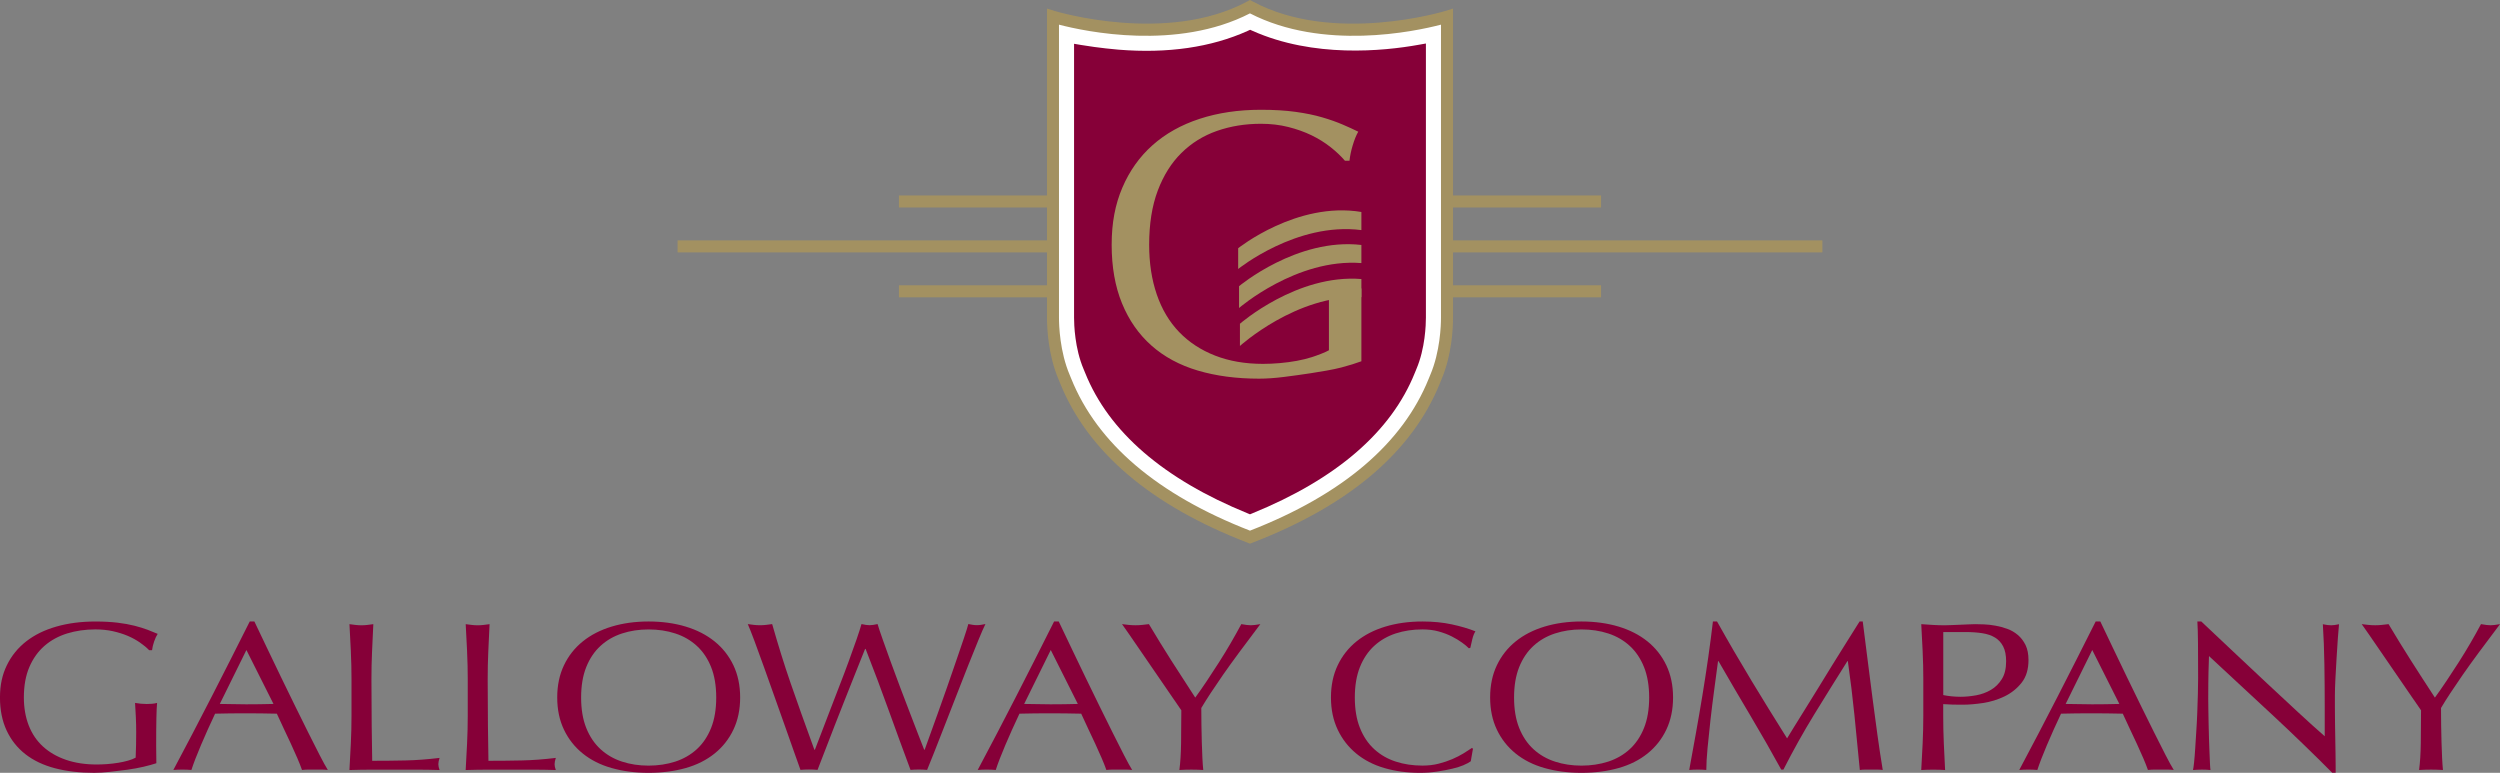 <svg xmlns="http://www.w3.org/2000/svg" id="Layer_2" data-name="Layer 2" viewBox="0 0 795.95 246.04"><rect x="0" y="0" width="795.95" height="246.04" fill="#808080" stroke="none"/><defs><style>      .cls-1 {        fill: #860038;      }      .cls-2 {        fill: #a39161;      }      .cls-3 {        fill: #fff;        isolation: isolate;      }    </style></defs><g id="Layer_1-2" data-name="Layer 1"><g><g><path class="cls-1" d="M44.57,204.58c-1.17-.81-2.46-1.52-3.89-2.13-1.42-.61-3.01-1.1-4.74-1.49-1.74-.38-3.59-.57-5.56-.57-3.21,0-6.21.43-8.98,1.28-2.77.86-5.18,2.17-7.23,3.95-2.05,1.78-3.65,4.03-4.82,6.75-1.17,2.72-1.75,5.95-1.75,9.69,0,3.29.52,6.26,1.55,8.91,1.04,2.66,2.55,4.9,4.55,6.72,1.99,1.82,4.43,3.23,7.3,4.22,2.87.99,6.12,1.49,9.75,1.49,1.09,0,2.23-.04,3.42-.13,1.19-.09,2.34-.23,3.46-.41,1.11-.18,2.15-.4,3.11-.68.96-.27,1.77-.58,2.45-.95.06-1.35.1-2.7.13-4.05.03-1.35.04-2.72.04-4.12,0-1.57-.04-3.15-.11-4.73-.07-1.58-.16-3.09-.25-4.53,1.28.23,2.52.34,3.7.34.56,0,1.13-.02,1.69-.07.56-.04,1.1-.14,1.62-.27-.1,1.04-.18,2.67-.22,4.9-.05,2.23-.07,5.17-.07,8.82,0,.9,0,1.81.03,2.74.02.92.03,1.83.03,2.74-1.09.36-2.45.73-4.08,1.12-1.63.38-3.37.7-5.2.95-1.84.25-3.68.47-5.51.67-1.84.2-3.51.31-5.01.31-4.61,0-8.76-.48-12.47-1.45-3.7-.97-6.85-2.47-9.44-4.49-2.59-2.03-4.58-4.55-5.98-7.57-1.4-3.02-2.1-6.51-2.1-10.47s.72-7.24,2.18-10.24c1.45-2.99,3.5-5.53,6.14-7.6,2.64-2.07,5.84-3.65,9.6-4.73,3.76-1.08,7.91-1.62,12.47-1.62,2.64,0,4.99.13,7.03.37,2.05.25,3.86.58,5.44.98,1.58.41,2.97.84,4.16,1.29,1.19.45,2.25.88,3.19,1.29-.41.63-.79,1.44-1.13,2.43-.34.99-.56,1.92-.66,2.77h-.93c-.78-.81-1.75-1.62-2.92-2.43Z"></path><path class="cls-1" d="M104.39,245.14c-.73-.08-1.41-.12-2.06-.12h-4.12c-.65,0-1.33.04-2.06.12-.36-1.04-.85-2.29-1.48-3.75-.62-1.46-1.31-3-2.06-4.6-.75-1.6-1.51-3.22-2.29-4.87-.78-1.64-1.5-3.21-2.18-4.7-1.66-.04-3.34-.07-5.05-.09-1.71-.02-3.42-.03-5.13-.03-1.61,0-3.19,0-4.74.03-1.55.02-3.13.05-4.74.09-1.66,3.51-3.16,6.86-4.51,10.04-1.35,3.18-2.36,5.8-3.03,7.88-.88-.08-1.84-.12-2.88-.12s-1.99.04-2.87.12c4.2-7.88,8.29-15.71,12.28-23.5,3.99-7.79,8-15.71,12.04-23.77h1.48c1.24,2.61,2.59,5.44,4.04,8.47,1.45,3.04,2.93,6.11,4.43,9.22,1.5,3.11,3,6.19,4.51,9.25,1.5,3.06,2.91,5.91,4.23,8.54,1.32,2.63,2.51,4.99,3.57,7.06,1.06,2.07,1.93,3.65,2.6,4.73ZM69.97,224.12c1.35,0,2.74.02,4.2.06,1.45.04,2.85.06,4.2.06,1.45,0,2.9,0,4.35-.03,1.45-.02,2.9-.05,4.35-.09l-8.62-17.17-8.47,17.17Z"></path><path class="cls-1" d="M111.71,207.47c-.14-2.86-.29-5.78-.45-8.75.67.1,1.32.18,1.94.25.62.07,1.24.11,1.86.11s1.24-.04,1.86-.11c.62-.07,1.27-.16,1.94-.25-.15,2.98-.29,5.9-.41,8.76-.13,2.86-.19,5.78-.19,8.76,0,5.68.03,10.61.08,14.78.05,4.17.11,7.9.16,11.2,3.68,0,7.2-.04,10.57-.11,3.37-.07,6.99-.34,10.88-.81-.26.81-.39,1.49-.39,2.03,0,.5.13,1.1.39,1.83-2.38-.08-4.77-.12-7.15-.12h-14.34c-2.31,0-4.71.04-7.21.12.16-2.79.32-5.63.45-8.52.14-2.88.21-5.81.21-8.79v-11.62c0-2.97-.07-5.89-.21-8.75Z"></path><path class="cls-1" d="M148.72,207.47c-.14-2.86-.29-5.78-.45-8.75.67.1,1.32.18,1.94.25.62.07,1.24.11,1.86.11s1.24-.04,1.86-.11c.62-.07,1.27-.16,1.94-.25-.15,2.98-.29,5.9-.41,8.76-.13,2.86-.19,5.78-.19,8.76,0,5.68.03,10.61.08,14.78.05,4.17.11,7.9.16,11.2,3.68,0,7.2-.04,10.57-.11,3.37-.07,6.99-.34,10.88-.81-.26.81-.39,1.49-.39,2.03,0,.5.13,1.1.39,1.83-2.38-.08-4.77-.12-7.15-.12h-14.34c-2.31,0-4.71.04-7.21.12.16-2.79.32-5.63.45-8.52.14-2.88.21-5.81.21-8.79v-11.62c0-2.97-.07-5.89-.21-8.75Z"></path><path class="cls-1" d="M179.55,211.82c1.42-2.99,3.42-5.53,5.99-7.6,2.56-2.07,5.64-3.65,9.21-4.73,3.58-1.08,7.49-1.62,11.74-1.62s8.24.54,11.82,1.62c3.58,1.08,6.65,2.66,9.21,4.73,2.56,2.07,4.56,4.61,5.99,7.6,1.42,3,2.14,6.41,2.14,10.24s-.71,7.24-2.14,10.24c-1.43,3-3.42,5.53-5.99,7.6-2.57,2.07-5.64,3.62-9.21,4.63-3.58,1.01-7.52,1.52-11.82,1.52s-8.16-.51-11.74-1.52c-3.58-1.01-6.65-2.56-9.21-4.63-2.57-2.07-4.56-4.6-5.99-7.6-1.43-3-2.14-6.41-2.14-10.24s.71-7.24,2.14-10.24ZM226.4,212.38c-1.09-2.72-2.61-4.98-4.55-6.75-1.95-1.78-4.23-3.1-6.85-3.95-2.62-.86-5.46-1.28-8.52-1.28s-5.82.43-8.44,1.28c-2.62.86-4.9,2.17-6.84,3.95-1.95,1.78-3.46,4.03-4.55,6.75-1.09,2.73-1.63,5.96-1.63,9.7s.54,6.97,1.63,9.69c1.09,2.73,2.61,4.98,4.55,6.76,1.94,1.78,4.23,3.1,6.84,3.95,2.62.86,5.43,1.28,8.44,1.28s5.9-.43,8.52-1.28c2.62-.86,4.9-2.17,6.85-3.95,1.94-1.78,3.46-4.03,4.55-6.76,1.09-2.72,1.63-5.96,1.63-9.69s-.54-6.97-1.63-9.7Z"></path><path class="cls-1" d="M252.96,239.8c-.85-2.43-1.83-5.18-2.91-8.25-1.09-3.06-2.23-6.27-3.42-9.63-1.19-3.36-2.33-6.56-3.42-9.6-1.09-3.04-2.09-5.78-2.99-8.21-.91-2.43-1.62-4.23-2.14-5.41.67.1,1.32.18,1.94.25.62.07,1.27.11,1.94.11s1.32-.04,1.94-.11c.62-.07,1.27-.16,1.94-.25.98,3.42,1.94,6.64,2.87,9.63.93,3,1.93,6.04,2.99,9.12,1.06,3.09,2.2,6.33,3.42,9.73,1.22,3.4,2.6,7.24,4.16,11.52h.16c.47-1.22,1.11-2.89,1.94-5.03.83-2.14,1.74-4.5,2.72-7.1.98-2.59,2.02-5.28,3.11-8.08,1.09-2.79,2.1-5.46,3.03-8.01.93-2.55,1.76-4.87,2.49-6.96.72-2.1,1.24-3.71,1.55-4.83,1.04.24,1.89.36,2.56.36s1.53-.12,2.56-.36c.36,1.22.92,2.88,1.67,5,.75,2.12,1.59,4.47,2.53,7.06.93,2.59,1.93,5.28,2.99,8.07,1.06,2.79,2.08,5.47,3.07,8.04.98,2.57,1.88,4.89,2.68,6.96.8,2.07,1.44,3.7,1.9,4.87h.16c.36-.99.92-2.53,1.67-4.63.75-2.1,1.61-4.46,2.56-7.1.96-2.64,1.94-5.41,2.95-8.31,1.01-2.91,1.97-5.68,2.87-8.31.91-2.64,1.71-4.99,2.41-7.06.7-2.07,1.18-3.61,1.44-4.6.47.1.92.18,1.36.25.44.07.89.11,1.36.11s.92-.04,1.36-.11c.44-.07.89-.16,1.36-.25-.52,1.04-1.27,2.75-2.25,5.14-.98,2.39-2.09,5.11-3.3,8.18-1.22,3.06-2.49,6.31-3.81,9.73-1.32,3.42-2.59,6.68-3.81,9.77-1.22,3.09-2.31,5.86-3.26,8.31-.96,2.46-1.67,4.22-2.14,5.31-.83-.08-1.71-.12-2.64-.12s-1.81.04-2.64.12c-2.33-6.26-4.64-12.56-6.92-18.89-2.28-6.33-4.74-12.88-7.38-19.63h-.16c-.41,1.04-.97,2.42-1.67,4.16-.7,1.73-1.48,3.68-2.33,5.84-.86,2.16-1.77,4.48-2.76,6.96-.98,2.48-1.97,4.98-2.95,7.5-.98,2.52-1.94,5-2.87,7.43-.93,2.43-1.79,4.64-2.56,6.62-.83-.08-1.74-.12-2.72-.12s-1.89.04-2.72.12c-.41-1.13-1.05-2.91-1.9-5.34Z"></path><path class="cls-1" d="M360.48,245.14c-.73-.08-1.41-.12-2.06-.12h-4.12c-.65,0-1.33.04-2.06.12-.36-1.04-.85-2.29-1.48-3.75-.62-1.46-1.31-3-2.06-4.6-.75-1.6-1.51-3.22-2.29-4.87-.78-1.64-1.5-3.21-2.18-4.7-1.66-.04-3.34-.07-5.05-.09-1.71-.02-3.42-.03-5.13-.03-1.61,0-3.19,0-4.74.03-1.55.02-3.13.05-4.74.09-1.66,3.51-3.16,6.86-4.51,10.04-1.35,3.18-2.36,5.8-3.03,7.88-.88-.08-1.84-.12-2.88-.12s-1.99.04-2.87.12c4.2-7.88,8.29-15.71,12.28-23.5,3.99-7.79,8-15.71,12.04-23.77h1.48c1.24,2.61,2.59,5.44,4.04,8.47,1.45,3.04,2.93,6.11,4.43,9.22,1.5,3.11,3,6.19,4.51,9.25,1.5,3.06,2.91,5.91,4.23,8.54,1.32,2.63,2.51,4.99,3.57,7.06s1.93,3.65,2.6,4.73ZM326.06,224.12c1.35,0,2.74.02,4.2.06,1.45.04,2.85.06,4.2.06,1.45,0,2.9,0,4.35-.03,1.45-.02,2.9-.05,4.35-.09l-8.62-17.17-8.47,17.17Z"></path><path class="cls-1" d="M373.82,222.81c-1.01-1.46-2.12-3.09-3.34-4.87-1.22-1.78-2.5-3.65-3.85-5.61-1.35-1.96-2.63-3.83-3.85-5.61-1.22-1.78-2.32-3.38-3.3-4.8-.98-1.42-1.74-2.49-2.25-3.21.72.1,1.44.18,2.14.25.7.07,1.41.11,2.14.11s1.44-.04,2.14-.11c.7-.07,1.41-.16,2.14-.25,2.33,3.92,4.7,7.77,7.11,11.56,2.41,3.78,4.96,7.73,7.64,11.83,1.19-1.62,2.43-3.4,3.72-5.34,1.29-1.94,2.59-3.92,3.88-5.95,1.3-2.03,2.54-4.07,3.73-6.12,1.19-2.05,2.3-4.04,3.34-5.98,1.29.24,2.3.36,3.03.36s1.74-.12,3.03-.36c-2.49,3.29-4.72,6.26-6.68,8.92-1.97,2.66-3.7,5.07-5.21,7.23-1.5,2.16-2.82,4.11-3.96,5.85-1.14,1.74-2.12,3.3-2.95,4.7,0,1.67.01,3.45.04,5.34.03,1.89.06,3.75.12,5.58.05,1.83.12,3.51.19,5.07.08,1.56.17,2.81.27,3.75-1.19-.08-2.45-.12-3.8-.12s-2.61.04-3.8.12c.31-2.34.49-5.18.54-8.52.05-3.33.08-6.83.08-10.48-.52-.77-1.28-1.88-2.29-3.35Z"></path><path class="cls-1" d="M466.06,243.58c-1.01.43-2.23.81-3.65,1.15-1.43.34-3.02.64-4.78.91-1.76.27-3.6.41-5.52.41-4.09,0-7.87-.51-11.35-1.52-3.47-1.01-6.46-2.56-8.97-4.63-2.51-2.07-4.48-4.6-5.9-7.6-1.42-3-2.14-6.41-2.14-10.24s.71-7.24,2.14-10.24c1.42-2.99,3.42-5.53,5.98-7.6,2.56-2.07,5.63-3.65,9.21-4.73,3.58-1.08,7.51-1.62,11.81-1.62,3.42,0,6.54.31,9.36.92,2.82.61,5.32,1.35,7.5,2.21-.42.63-.75,1.49-1.01,2.57-.26,1.08-.47,1.98-.62,2.7l-.47.13c-.52-.54-1.24-1.15-2.18-1.82-.93-.68-2.02-1.33-3.26-1.96-1.24-.63-2.64-1.16-4.2-1.59-1.55-.43-3.27-.64-5.13-.64-3.06,0-5.89.43-8.51,1.28-2.61.86-4.89,2.17-6.84,3.95-1.94,1.78-3.46,4.03-4.55,6.75-1.09,2.73-1.63,5.96-1.63,9.7s.54,6.97,1.63,9.69c1.09,2.73,2.6,4.98,4.55,6.76,1.94,1.78,4.22,3.1,6.84,3.95,2.62.86,5.45,1.28,8.51,1.28,1.86,0,3.59-.2,5.17-.61,1.58-.41,3.03-.89,4.35-1.46,1.32-.57,2.51-1.18,3.57-1.83,1.06-.66,1.95-1.23,2.68-1.73l.31.27-.7,3.99c-.46.36-1.2.75-2.21,1.18Z"></path><path class="cls-1" d="M476.57,211.82c1.42-2.99,3.42-5.53,5.98-7.6,2.56-2.07,5.64-3.65,9.21-4.73,3.58-1.08,7.49-1.62,11.74-1.62s8.24.54,11.82,1.62c3.58,1.08,6.65,2.66,9.22,4.73,2.56,2.07,4.56,4.61,5.99,7.6,1.42,3,2.14,6.41,2.14,10.24s-.72,7.24-2.14,10.24c-1.43,3-3.42,5.53-5.99,7.6-2.56,2.07-5.64,3.62-9.22,4.63-3.58,1.01-7.52,1.52-11.82,1.52s-8.16-.51-11.74-1.52c-3.58-1.01-6.65-2.56-9.21-4.63-2.56-2.07-4.56-4.6-5.98-7.6-1.43-3-2.14-6.41-2.14-10.24s.71-7.24,2.14-10.24ZM523.42,212.38c-1.09-2.72-2.61-4.98-4.55-6.75-1.94-1.78-4.23-3.1-6.84-3.95-2.62-.86-5.46-1.28-8.52-1.28s-5.82.43-8.44,1.28c-2.62.86-4.9,2.17-6.84,3.95-1.94,1.78-3.46,4.03-4.55,6.75-1.09,2.73-1.63,5.96-1.63,9.7s.54,6.97,1.63,9.69c1.09,2.73,2.61,4.98,4.55,6.76,1.94,1.78,4.23,3.1,6.84,3.95,2.62.86,5.43,1.28,8.44,1.28s5.9-.43,8.52-1.28c2.62-.86,4.9-2.17,6.84-3.95,1.94-1.78,3.46-4.03,4.55-6.76,1.09-2.72,1.64-5.96,1.64-9.69s-.55-6.97-1.64-9.7Z"></path><path class="cls-1" d="M557.51,216.51c3.65,6.03,7.47,12.22,11.46,18.57.52-.86,1.27-2.08,2.25-3.68.98-1.6,2.12-3.43,3.42-5.5,1.29-2.07,2.68-4.31,4.16-6.72,1.48-2.41,2.98-4.85,4.5-7.33,1.53-2.48,3.04-4.91,4.55-7.29,1.51-2.39,2.9-4.61,4.2-6.69h1.01c.57,4.32,1.1,8.5,1.59,12.53.49,4.03,1,7.99,1.52,11.88.52,3.89,1.03,7.74,1.55,11.55.52,3.8,1.09,7.58,1.71,11.31-.62-.08-1.23-.12-1.83-.12h-3.65c-.6,0-1.2.04-1.82.12-.57-5.99-1.14-11.79-1.71-17.42-.57-5.63-1.27-11.37-2.1-17.22h-.15c-3.58,5.67-7.08,11.32-10.53,16.92-3.44,5.61-6.72,11.47-9.83,17.6h-.7c-3.11-5.67-6.36-11.36-9.75-17.06-3.39-5.7-6.8-11.52-10.22-17.46h-.15c-.36,2.79-.76,5.82-1.21,9.08-.44,3.26-.84,6.48-1.2,9.66-.36,3.17-.67,6.17-.93,8.98-.26,2.81-.39,5.12-.39,6.92-.83-.08-1.74-.12-2.72-.12s-1.89.04-2.72.12c.67-3.65,1.37-7.5,2.1-11.55.73-4.05,1.43-8.13,2.1-12.22.67-4.1,1.3-8.14,1.86-12.12s1.06-7.78,1.48-11.38h1.32c3.57,6.39,7.19,12.61,10.84,18.64Z"></path><path class="cls-1" d="M612.14,207.47c-.14-2.86-.29-5.78-.45-8.75,1.24.1,2.49.18,3.76.25,1.27.07,2.52.11,3.76.11.62,0,1.37-.02,2.25-.07.88-.05,1.77-.08,2.68-.11.91-.02,1.77-.06,2.6-.11.83-.05,1.52-.07,2.09-.07.78,0,1.73.02,2.87.07,1.14.04,2.34.18,3.61.41,1.27.22,2.52.56,3.76,1.01,1.24.45,2.37,1.1,3.38,1.96,1.01.86,1.82,1.93,2.45,3.21.62,1.29.93,2.88.93,4.77,0,2.98-.74,5.39-2.21,7.24-1.47,1.85-3.28,3.29-5.43,4.33-2.15,1.04-4.42,1.74-6.83,2.1-2.4.36-4.53.54-6.4.54-1.19,0-2.28,0-3.26-.03-.98-.02-1.99-.07-3.02-.15v3.71c0,2.97.06,5.89.19,8.77.12,2.88.26,5.71.41,8.5-1.19-.08-2.46-.12-3.8-.12s-2.61.04-3.8.12c.16-2.79.31-5.63.45-8.52.13-2.88.21-5.81.21-8.79v-11.62c0-2.97-.07-5.89-.21-8.75ZM624.2,221.84c1.6,0,3.26-.16,4.97-.47,1.7-.31,3.27-.89,4.69-1.72,1.42-.83,2.58-1.98,3.49-3.45.91-1.46,1.36-3.34,1.36-5.64,0-1.94-.31-3.51-.93-4.73-.62-1.22-1.49-2.16-2.6-2.84-1.11-.68-2.47-1.14-4.07-1.39-1.6-.25-3.41-.37-5.43-.37h-6.98v20.07c1.76.36,3.59.54,5.5.54Z"></path><path class="cls-1" d="M692.09,245.14c-.72-.08-1.41-.12-2.06-.12h-4.11c-.65,0-1.34.04-2.06.12-.36-1.04-.86-2.29-1.48-3.75-.62-1.46-1.31-3-2.06-4.6-.75-1.6-1.51-3.22-2.29-4.87-.78-1.64-1.5-3.21-2.18-4.7-1.66-.04-3.34-.07-5.05-.09-1.71-.02-3.42-.03-5.13-.03-1.61,0-3.19,0-4.74.03-1.55.02-3.13.05-4.74.09-1.66,3.51-3.16,6.86-4.51,10.04-1.34,3.18-2.36,5.8-3.03,7.88-.88-.08-1.84-.12-2.88-.12s-2,.04-2.88.12c4.2-7.88,8.29-15.71,12.28-23.5,3.99-7.79,8.01-15.71,12.05-23.77h1.48c1.24,2.61,2.59,5.44,4.04,8.47,1.45,3.04,2.93,6.11,4.43,9.22,1.5,3.11,3,6.19,4.51,9.25,1.5,3.06,2.91,5.91,4.23,8.54,1.32,2.63,2.51,4.99,3.57,7.06,1.06,2.07,1.93,3.65,2.6,4.73ZM657.66,224.12c1.35,0,2.74.02,4.2.06,1.45.04,2.85.06,4.2.06,1.45,0,2.9,0,4.35-.03,1.45-.02,2.9-.05,4.35-.09l-8.63-17.17-8.47,17.17Z"></path><path class="cls-1" d="M723.5,227.63c-6.73-6.28-13.46-12.53-20.2-18.75-.05,1.26-.1,2.95-.16,5.07-.05,2.12-.08,5-.08,8.65,0,.95.01,2.12.04,3.51.03,1.4.05,2.86.08,4.39.03,1.53.06,3.09.12,4.66.05,1.58.1,3.04.16,4.39.05,1.35.1,2.53.15,3.55.05,1.01.1,1.7.16,2.06-.83-.09-1.73-.13-2.7-.13-1.03,0-1.98.05-2.86.13.1-.45.22-1.28.35-2.5.13-1.22.24-2.67.35-4.36.1-1.69.22-3.52.35-5.5.13-1.98.24-3.96.31-5.95.08-1.98.14-3.92.19-5.81.05-1.89.08-3.58.08-5.07,0-4.32-.01-8.04-.04-11.15s-.09-5.43-.2-6.96h1.24c3.16,2.97,6.54,6.16,10.14,9.56,3.6,3.4,7.17,6.75,10.72,10.07,3.55,3.31,6.91,6.44,10.1,9.39,3.19,2.95,5.97,5.46,8.35,7.53v-9.19c0-4.73-.04-9.33-.11-13.81-.07-4.48-.24-8.7-.49-12.67,1.04.22,1.92.34,2.65.34.63,0,1.46-.11,2.5-.34-.11.99-.23,2.48-.37,4.46-.14,1.98-.27,4.1-.41,6.35-.14,2.25-.26,4.46-.37,6.62-.11,2.16-.16,3.9-.16,5.2v4.05c0,1.53.01,3.13.04,4.8.03,1.67.05,3.34.08,5.03.03,1.69.05,3.27.08,4.73.03,1.46.04,2.74.04,3.82v2.23h-1.09c-5.96-5.99-12.3-12.13-19.04-18.41Z"></path><path class="cls-1" d="M768.51,222.81c-1.01-1.46-2.12-3.09-3.34-4.87-1.22-1.78-2.5-3.65-3.85-5.61-1.34-1.96-2.63-3.83-3.85-5.61-1.22-1.78-2.32-3.38-3.3-4.8-.98-1.42-1.73-2.49-2.25-3.21.73.1,1.44.18,2.14.25.7.07,1.41.11,2.14.11s1.44-.04,2.13-.11c.7-.07,1.41-.16,2.14-.25,2.33,3.92,4.7,7.77,7.11,11.56,2.41,3.78,4.95,7.73,7.64,11.83,1.19-1.62,2.43-3.4,3.72-5.34,1.3-1.94,2.59-3.92,3.89-5.95,1.3-2.03,2.54-4.07,3.73-6.12,1.19-2.05,2.31-4.04,3.34-5.98,1.3.24,2.31.36,3.03.36s1.73-.12,3.03-.36c-2.49,3.29-4.71,6.26-6.68,8.92-1.97,2.66-3.7,5.07-5.2,7.23-1.5,2.16-2.82,4.11-3.96,5.85-1.14,1.74-2.13,3.3-2.95,4.7,0,1.67.01,3.45.04,5.34.03,1.89.07,3.75.12,5.58.05,1.83.12,3.51.19,5.07.08,1.56.17,2.81.27,3.75-1.19-.08-2.45-.12-3.8-.12s-2.61.04-3.8.12c.31-2.34.49-5.18.54-8.52.05-3.33.08-6.83.08-10.48-.52-.77-1.28-1.88-2.29-3.35Z"></path></g><g><rect class="cls-2" x="286.2" y="62.23" width="223.55" height="3.83"></rect><rect class="cls-2" x="215.73" y="76.53" width="364.48" height="3.83"></rect><rect class="cls-2" x="286.2" y="90.83" width="223.55" height="3.83"></rect><g><path class="cls-3" d="M397.97,2.18c26.64,14.32,62.73,3.15,62.73,3.15v95.82c0,5.07-.82,12.57-3.58,19.02-2.28,5.33-10.74,32.25-59.15,50.87h0c-48.4-18.62-56.86-45.54-59.14-50.87-2.76-6.45-3.58-13.94-3.58-19.02V5.33s36.08,11.17,62.72-3.15Z"></path><path class="cls-2" d="M397.06.49c-25.6,13.76-60.89,3.12-61.24,3.01l-2.48-.77v98.42c0,3.32.36,11.88,3.73,19.77l.42,1.02c8.8,21.88,28.92,39,59.8,50.88l.69.27.69-.27c30.88-11.88,51-29,59.8-50.88l.42-1.02c3.37-7.88,3.73-16.45,3.73-19.77V2.73l-2.48.77c-.35.11-35.65,10.76-61.26-3.01l-.91-.49-.91.49ZM397.97,4.26c23.21,11.93,52.27,5.82,60.81,3.59v93.3c0,2.41-.25,10.83-3.43,18.26,0,0-.45,1.1-.45,1.1-8.32,20.69-27.49,36.98-56.93,48.44-29.44-11.47-48.61-27.75-56.93-48.44l-.45-1.1c-3.18-7.44-3.43-15.86-3.43-18.26V7.85c8.54,2.23,37.59,8.34,60.8-3.59Z"></path></g><path class="cls-1" d="M397.24,9.84c-11.65,5.24-25.49,7.25-41.16,5.97h0c-.6-.05-6.04-.51-11.88-1.49l-2.24-.38v87.21c0,2.18.22,9.78,3.04,16.38-.01-.03.5,1.21.5,1.21,7.53,18.74,24.94,33.78,51.75,44.71l.72.3.72-.3c26.81-10.93,44.23-25.98,51.76-44.73,0,.01.5-1.22.5-1.22,2.81-6.57,3.03-14.18,3.03-16.35V13.85l-2.25.4c-11.44,2.06-33.51,4.22-52.93-4.42l-.78-.35-.78.35Z"></path><g><path class="cls-2" d="M433.44,73.26c-20.59-2.67-39.23,12.38-39.23,12.38v-6.61s18.75-14.98,39.23-11.54v5.77Z"></path><path class="cls-2" d="M433.44,83.76c-20.59-1.6-38.95,14.3-38.95,14.3v-6.94s18.47-15.5,38.95-13.13v5.77Z"></path><path class="cls-2" d="M433.44,94.61c-20.59-.88-38.67,15.54-38.67,15.54v-7.07s18.19-15.9,38.67-14.24v5.77Z"></path><path class="cls-2" d="M433.44,91.83v23.19c-1.7.64-3.83,1.3-6.39,1.98-2.55.68-6.82,1.38-9.69,1.82-2.88.44-5.76.84-8.64,1.2-2.88.36-5.49.54-7.84.54-7.22,0-13.73-.86-19.52-2.58-5.8-1.72-10.73-4.38-14.78-7.98-4.06-3.6-7.18-8.09-9.37-13.45-2.19-5.36-3.28-11.57-3.28-18.61s1.13-12.87,3.4-18.19c2.27-5.32,5.47-9.83,9.6-13.51,4.13-3.68,9.14-6.49,15.01-8.41,5.88-1.92,12.38-2.88,19.51-2.88,4.13,0,7.8.22,11,.66,3.2.44,6.04,1.02,8.51,1.75,2.47.72,4.64,1.49,6.5,2.29,1.86.8,3.53,1.56,4.98,2.28-.65,1.12-1.23,2.56-1.76,4.32-.53,1.76-.87,3.4-1.03,4.92h-1.46c-1.22-1.44-2.74-2.88-4.56-4.32-1.82-1.44-3.85-2.7-6.07-3.78-2.23-1.08-4.7-1.96-7.41-2.64-2.71-.68-5.61-1.02-8.69-1.02-5.02,0-9.7.76-14.03,2.28-4.33,1.52-8.1,3.86-11.3,7.02-3.2,3.16-5.71,7.16-7.53,12-1.82,4.84-2.73,10.58-2.73,17.22,0,5.84.81,11.12,2.43,15.84,1.62,4.72,3.99,8.7,7.11,11.94,3.12,3.24,6.93,5.74,11.43,7.5,4.5,1.76,9.58,2.64,15.26,2.64,1.7,0,3.48-.08,5.35-.24,1.86-.16,3.67-.4,5.41-.72,1.74-.32,3.36-.72,4.86-1.2,1.5-.48,4.32-1.53,5.38-2.17v-17.45l10.35-2.25Z"></path></g></g></g></g></svg>